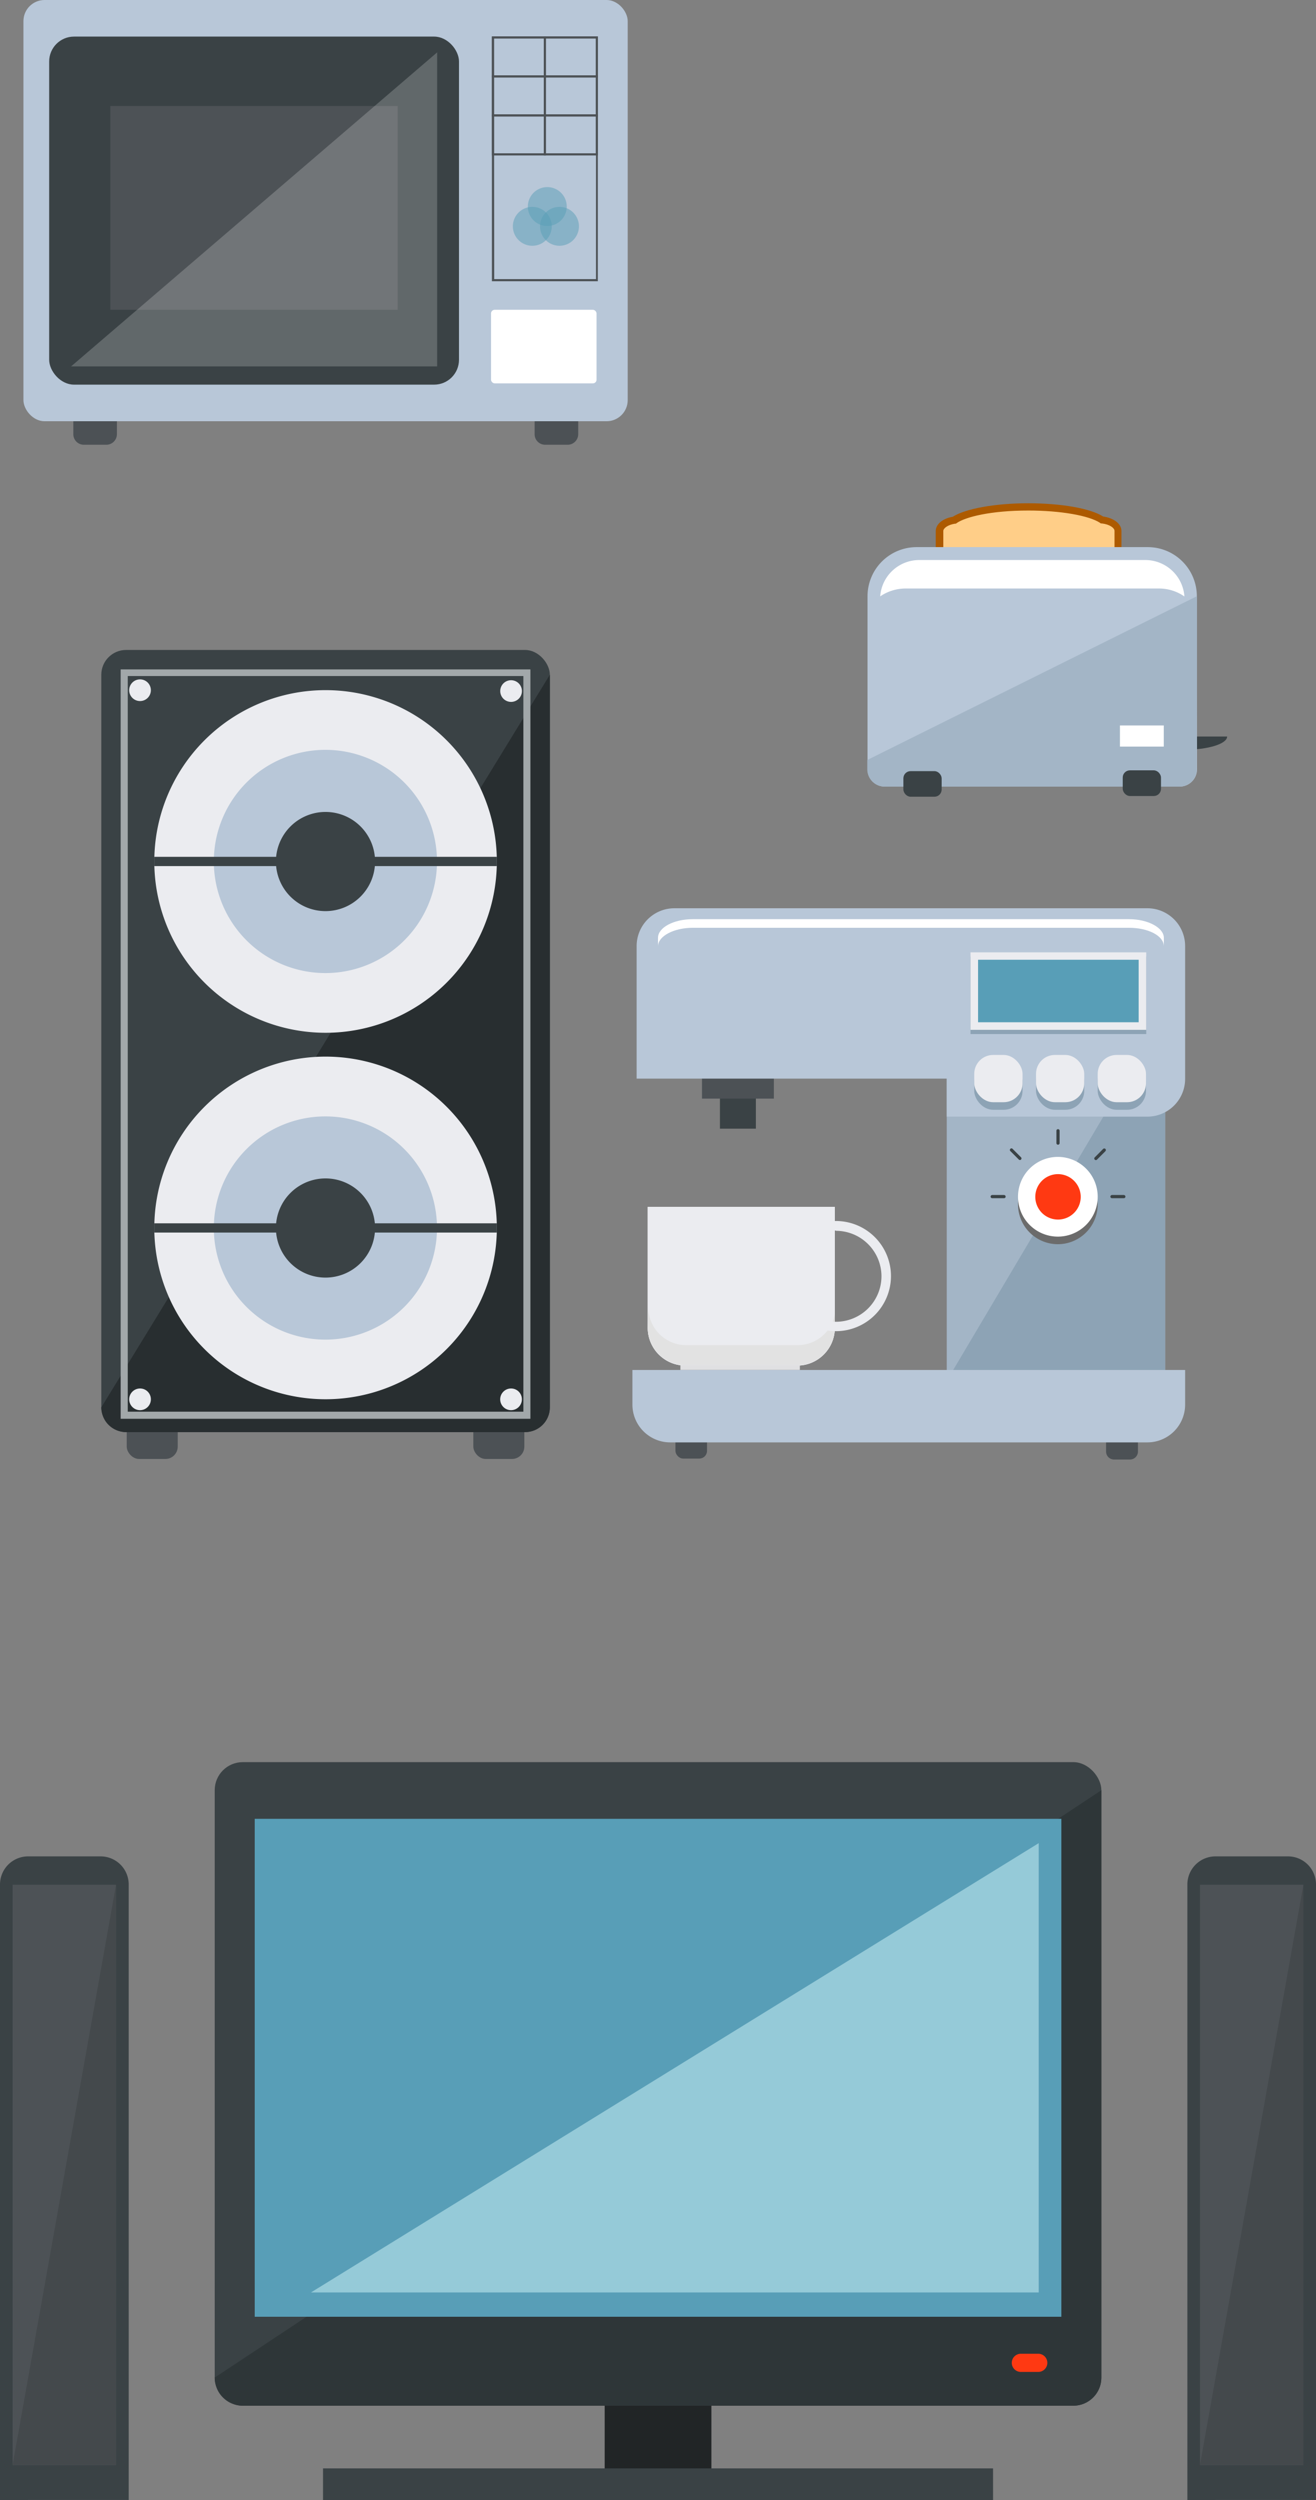 <svg id="Layer_1" data-name="Layer 1" xmlns="http://www.w3.org/2000/svg" viewBox="0 0 165.12 313.62"><rect x="0" y="0" width="165.12" height="313.62" fill="#808080" stroke="none"/><defs><style>.cls-1{fill:#212526;}.cls-2{fill:#3a4245;}.cls-3{fill:#2e3638;}.cls-4{fill:#ff3912;}.cls-21,.cls-5{fill:#589eb7;}.cls-6{fill:#95cad8;}.cls-7{fill:#4d5256;}.cls-8{fill:#44494c;}.cls-9{fill:#4c5155;}.cls-10{fill:#282e30;}.cls-11{fill:#a2a8aa;}.cls-12{fill:#ebecf0;}.cls-13{fill:#b8c7d8;}.cls-14{fill:#e2e2e2;}.cls-15{fill:#a3b5c6;}.cls-16{fill:#8da3b5;}.cls-17,.cls-20{fill:#fff;}.cls-18{fill:#6b6b6b;}.cls-19{fill:#e0e0e2;}.cls-20{opacity:0.2;}.cls-21{opacity:0.5;}.cls-22{fill:#ffce88;}.cls-23{fill:#ad5a00;}</style></defs><rect class="cls-1" x="75.87" y="298.13" width="13.39" height="11.74"/><rect class="cls-2" x="40.53" y="309.63" width="84.07" height="3.99"/><rect class="cls-2" x="26.94" y="221.04" width="111.25" height="80.73" rx="3.52"/><path class="cls-3" d="M283.53,414.85a3.52,3.52,0,0,0,3.52,3.53h104.2a3.53,3.53,0,0,0,3.53-3.53V341.17Z" transform="translate(-256.59 -116.61)"/><path class="cls-4" d="M388,413a1.14,1.14,0,0,1-1.14,1.14h-2.18a1.14,1.14,0,0,1-1.14-1.14h0a1.14,1.14,0,0,1,1.14-1.14h2.18A1.14,1.14,0,0,1,388,413Z" transform="translate(-256.59 -116.61)"/><rect class="cls-5" x="31.96" y="228.15" width="101.21" height="62.46"/><polygon class="cls-6" points="130.33 287.56 39.02 287.56 130.33 231.2 130.33 287.56"/><path class="cls-2" d="M409.09,430.23h-3.52V353a3.53,3.53,0,0,1,3.52-3.53h9.1a3.52,3.52,0,0,1,3.52,3.53v77.2H409.09Z" transform="translate(-256.59 -116.61)"/><rect class="cls-7" x="150.56" y="236.42" width="12.97" height="72.8"/><polygon class="cls-8" points="150.56 309.21 163.54 309.21 163.54 236.42 150.56 309.21"/><path class="cls-2" d="M260.11,430.23h-3.52V353a3.53,3.53,0,0,1,3.52-3.53h9.1a3.53,3.53,0,0,1,3.53,3.53v77.2H260.11Z" transform="translate(-256.59 -116.61)"/><rect class="cls-7" x="1.58" y="236.42" width="12.97" height="72.8"/><polygon class="cls-8" points="1.58 309.21 14.56 309.21 14.56 236.42 1.58 309.21"/><rect class="cls-9" x="15.9" y="176.29" width="6.4" height="6.72" rx="1.55"/><rect class="cls-9" x="59.39" y="176.29" width="6.4" height="6.72" rx="1.55"/><rect class="cls-2" x="12.71" y="81.53" width="56.28" height="98.11" rx="3.11"/><path class="cls-10" d="M269.3,293.15a3.1,3.1,0,0,0,3.1,3.1h50.07a3.1,3.1,0,0,0,3.11-3.1v-91.9Z" transform="translate(-256.59 -116.61)"/><path class="cls-11" d="M323.14,294.58H271.73v-94h51.41Zm-50.52-.89h49.64V201.41H272.62Z" transform="translate(-256.59 -116.61)"/><path class="cls-12" d="M318.93,224.67a21.49,21.49,0,1,1-21.49-21.49A21.49,21.49,0,0,1,318.93,224.67Z" transform="translate(-256.59 -116.61)"/><path class="cls-13" d="M311.42,224.67a14,14,0,1,1-14-14A14,14,0,0,1,311.42,224.67Z" transform="translate(-256.59 -116.61)"/><path class="cls-2" d="M303.65,224.67a6.22,6.22,0,1,1-6.21-6.21A6.21,6.21,0,0,1,303.65,224.67Z" transform="translate(-256.59 -116.61)"/><rect class="cls-2" x="19.36" y="107.48" width="42.98" height="1.16"/><path class="cls-12" d="M318.93,270.65a21.49,21.49,0,1,1-21.49-21.5A21.49,21.49,0,0,1,318.93,270.65Z" transform="translate(-256.59 -116.61)"/><path class="cls-13" d="M311.42,270.65a14,14,0,1,1-14-14A14,14,0,0,1,311.42,270.65Z" transform="translate(-256.59 -116.61)"/><path class="cls-2" d="M303.65,270.65a6.22,6.22,0,1,1-6.21-6.22A6.21,6.21,0,0,1,303.65,270.65Z" transform="translate(-256.59 -116.61)"/><rect class="cls-2" x="19.36" y="153.45" width="42.98" height="1.16"/><path class="cls-12" d="M275.52,203.18a1.36,1.36,0,1,1-1.36-1.35A1.36,1.36,0,0,1,275.52,203.18Z" transform="translate(-256.59 -116.61)"/><path class="cls-12" d="M322.07,203.18a1.36,1.36,0,1,1-2.71,0,1.36,1.36,0,0,1,2.71,0Z" transform="translate(-256.59 -116.61)"/><path class="cls-12" d="M275.52,292.14a1.36,1.36,0,1,1-1.36-1.36A1.35,1.35,0,0,1,275.52,292.14Z" transform="translate(-256.59 -116.61)"/><path class="cls-12" d="M322.07,292.14a1.36,1.36,0,1,1-1.36-1.36A1.35,1.35,0,0,1,322.07,292.14Z" transform="translate(-256.59 -116.61)"/><rect class="cls-9" x="84.75" y="178.8" width="3.96" height="4.16" rx="0.96"/><path class="cls-9" d="M398.37,295.46h-2a1,1,0,0,0-1,1v2.23a1,1,0,0,0,1,1h2a1,1,0,0,0,1-1v-2.23A1,1,0,0,0,398.37,295.46Z" transform="translate(-256.59 -116.61)"/><rect class="cls-2" x="90.33" y="136.55" width="4.51" height="5.03"/><rect class="cls-9" x="88.08" y="132.78" width="9.02" height="5.03"/><path class="cls-12" d="M337.86,268v15.17a4.74,4.74,0,0,0,4.74,4.74h14a4.74,4.74,0,0,0,4.74-4.74V268Z" transform="translate(-256.59 -116.61)"/><path class="cls-12" d="M337.86,268v15.17a4.74,4.74,0,0,0,4.74,4.74h14a4.74,4.74,0,0,0,4.74-4.74V268Z" transform="translate(-256.59 -116.61)"/><path class="cls-14" d="M356.73,285.34H342.68a4.74,4.74,0,0,1-4.74-4.74l-.08,2.52a4.74,4.74,0,0,0,4.74,4.74h14a4.74,4.74,0,0,0,4.74-4.74v-1.66A4.74,4.74,0,0,1,356.73,285.34Z" transform="translate(-256.59 -116.61)"/><path class="cls-12" d="M361.47,283.59a6.91,6.91,0,1,1,6.91-6.9A6.91,6.91,0,0,1,361.47,283.59Zm0-12.62a5.72,5.72,0,1,0,5.72,5.72A5.72,5.72,0,0,0,361.47,271Z" transform="translate(-256.59 -116.61)"/><rect class="cls-15" x="118.79" y="127" width="27.4" height="46.21"/><polygon class="cls-16" points="118.79 173.21 146.19 173.21 146.19 127 118.79 173.21"/><path class="cls-13" d="M400.55,230.54H341.21a4.74,4.74,0,0,0-4.74,4.74v16.63h38.91v4.77h25.17a4.74,4.74,0,0,0,4.74-4.74V235.28A4.74,4.74,0,0,0,400.55,230.54Z" transform="translate(-256.59 -116.61)"/><path class="cls-17" d="M398.24,231.91H343.52c-2.41,0-4.37,1.05-4.37,2.34v1.07c0-1.29,2-2.33,4.37-2.33h54.72c2.42,0,4.38,1,4.38,2.33v-1.07C402.62,233,400.66,231.91,398.24,231.91Z" transform="translate(-256.59 -116.61)"/><path class="cls-18" d="M394.32,267.68a5,5,0,1,1-5-5A5,5,0,0,1,394.32,267.68Z" transform="translate(-256.59 -116.61)"/><path class="cls-17" d="M394.32,266.73a5,5,0,1,1-5-5A5,5,0,0,1,394.32,266.73Z" transform="translate(-256.59 -116.61)"/><path class="cls-4" d="M392.19,266.73a2.85,2.85,0,1,1-2.85-2.84A2.86,2.86,0,0,1,392.19,266.73Z" transform="translate(-256.59 -116.61)"/><path class="cls-16" d="M400.41,246.32H378.36V236.6h22.05Zm-21.1-.95h20.15v-7.82H379.31Z" transform="translate(-256.59 -116.61)"/><rect class="cls-5" x="122.24" y="119.94" width="21.1" height="8.77"/><path class="cls-12" d="M400.41,245.79H378.36v-9.72h22.05Zm-21.1-.95h20.15V237H379.31Z" transform="translate(-256.59 -116.61)"/><path class="cls-13" d="M340.68,297.54h59.87a4.74,4.74,0,0,0,4.74-4.74v-4.34H335.94v4.34A4.74,4.74,0,0,0,340.68,297.54Z" transform="translate(-256.59 -116.61)"/><rect class="cls-19" x="85.37" y="171.25" width="14.99" height="0.59"/><rect class="cls-16" x="122.24" y="133.28" width="6.06" height="5.93" rx="2.37"/><rect class="cls-16" x="129.99" y="133.28" width="6.05" height="5.93" rx="2.37"/><rect class="cls-16" x="137.73" y="133.28" width="6.06" height="5.93" rx="2.37"/><rect class="cls-12" x="122.24" y="132.33" width="6.06" height="5.93" rx="2.37"/><rect class="cls-12" x="129.99" y="132.33" width="6.05" height="5.93" rx="2.37"/><rect class="cls-12" x="137.73" y="132.33" width="6.06" height="5.93" rx="2.37"/><path class="cls-2" d="M396.11,266.91a.2.2,0,0,1-.2-.2h0a.21.21,0,0,1,.2-.2h1.49a.21.21,0,0,1,.2.2h0a.2.2,0,0,1-.2.2Z" transform="translate(-256.59 -116.61)"/><path class="cls-2" d="M381.08,266.91a.2.2,0,0,1-.2-.2h0a.21.21,0,0,1,.2-.2h1.49a.21.21,0,0,1,.2.2h0a.2.2,0,0,1-.2.2Z" transform="translate(-256.59 -116.61)"/><path class="cls-2" d="M389.14,258.45a.2.2,0,0,1,.2-.2h0a.2.2,0,0,1,.2.2V260a.2.2,0,0,1-.2.2h0a.2.2,0,0,1-.2-.2Z" transform="translate(-256.59 -116.61)"/><path class="cls-2" d="M383.36,261a.19.19,0,0,1,0-.28h0a.19.19,0,0,1,.28,0l1.06,1.06a.2.2,0,0,1,0,.28h0a.19.19,0,0,1-.28,0Z" transform="translate(-256.59 -116.61)"/><path class="cls-2" d="M395,260.73a.21.21,0,0,1,.29,0h0a.21.21,0,0,1,0,.28l-1.06,1.06a.19.19,0,0,1-.28,0h0a.19.19,0,0,1,0-.28Z" transform="translate(-256.59 -116.61)"/><path class="cls-9" d="M10.53,50.05h2.81a1.33,1.33,0,0,1,1.33,1.33v3.08a1.33,1.33,0,0,1-1.33,1.33H10.53A1.32,1.32,0,0,1,9.2,54.47V51.38A1.33,1.33,0,0,1,10.53,50.05Z"/><path class="cls-9" d="M327.76,166.67H325a1.32,1.32,0,0,0-1.33,1.32v3.09A1.32,1.32,0,0,0,325,172.4h2.81a1.33,1.33,0,0,0,1.33-1.32V168A1.33,1.33,0,0,0,327.76,166.67Z" transform="translate(-256.59 -116.61)"/><rect class="cls-13" x="2.94" width="75.82" height="52.84" rx="2.65"/><rect class="cls-17" x="61.61" y="38.86" width="13.24" height="9.23" rx="0.46"/><rect class="cls-2" x="6.17" y="4.59" width="51.42" height="43.66" rx="3.12"/><rect class="cls-7" x="13.84" y="13.3" width="36.06" height="25.56"/><polygon class="cls-20" points="8.92 45.96 54.85 45.96 54.85 6.57 8.92 45.96"/><path class="cls-7" d="M331.6,151.89H318.31V121.18H331.6Zm-13-.27h12.77V121.44H318.57Z" transform="translate(-256.59 -116.61)"/><path class="cls-7" d="M325.09,126.33h-6.78v-5.15h6.78Zm-6.52-.26h6.25v-4.63h-6.25Z" transform="translate(-256.59 -116.61)"/><path class="cls-7" d="M331.6,126.33h-6.78v-5.15h6.78Zm-6.51-.26h6.25v-4.63h-6.25Z" transform="translate(-256.59 -116.61)"/><path class="cls-7" d="M325.09,131.22h-6.78v-5.15h6.78Zm-6.52-.27h6.25v-4.62h-6.25Z" transform="translate(-256.59 -116.61)"/><path class="cls-7" d="M331.6,131.22h-6.78v-5.15h6.78Zm-6.51-.27h6.25v-4.62h-6.25Z" transform="translate(-256.59 -116.61)"/><path class="cls-7" d="M325.09,136.11h-6.78V131h6.78Zm-6.52-.27h6.25v-4.62h-6.25Z" transform="translate(-256.59 -116.61)"/><path class="cls-7" d="M331.6,136.11h-6.78V131h6.78Zm-6.51-.27h6.25v-4.62h-6.25Z" transform="translate(-256.59 -116.61)"/><path class="cls-21" d="M327.7,142.52a2.44,2.44,0,1,1-2.44-2.44A2.44,2.44,0,0,1,327.7,142.52Z" transform="translate(-256.59 -116.61)"/><path class="cls-21" d="M329.23,145a2.44,2.44,0,1,1-2.44-2.44A2.44,2.44,0,0,1,329.23,145Z" transform="translate(-256.59 -116.61)"/><path class="cls-21" d="M325.82,145a2.44,2.44,0,1,1-2.44-2.44A2.44,2.44,0,0,1,325.82,145Z" transform="translate(-256.59 -116.61)"/><path class="cls-22" d="M394.87,181.84c-1.4-1-5-1.65-9.25-1.65s-7.9.7-9.27,1.67c-1.07.17-1.86.71-1.86,1.36V193c0,.79,1.12,1.42,2.51,1.42h17.37c1.38,0,2.51-.63,2.51-1.42v-9.8C396.88,182.54,396,182,394.87,181.84Z" transform="translate(-256.59 -116.61)"/><path class="cls-23" d="M394.37,194.89H377c-1.67,0-3-.82-3-1.87v-9.8c0-.85.86-1.57,2.14-1.79,1.56-1,5.25-1.69,9.45-1.69s7.82.65,9.41,1.66c1.36.19,2.3.93,2.3,1.82V193C397.33,194.07,396,194.89,394.37,194.89Zm-8.75-14.24c-4.68,0-7.9.8-9,1.58l-.09.07h-.11c-.92.14-1.47.58-1.47.91V193c0,.46.88,1,2.06,1h17.37c1.17,0,2.05-.5,2.05-1v-9.8c0-.36-.61-.82-1.6-.93h-.12l-.09-.07C393.24,181.28,389.63,180.65,385.62,180.65Z" transform="translate(-256.59 -116.61)"/><path class="cls-2" d="M405.17,209v1.66c3,0,5.39-.74,5.39-1.66Z" transform="translate(-256.59 -116.61)"/><path class="cls-13" d="M406.76,203.56V191.4a6.16,6.16,0,0,0-6.16-6.16h-29a6.16,6.16,0,0,0-6.16,6.16v21.7a2.17,2.17,0,0,0,2.17,2.18h37a2.17,2.17,0,0,0,2.17-2.18Z" transform="translate(-256.59 -116.61)"/><path class="cls-15" d="M406.76,203.56V191.4l-41.35,20.54v1.16a2.17,2.17,0,0,0,2.17,2.18h37a2.17,2.17,0,0,0,2.17-2.18Z" transform="translate(-256.59 -116.61)"/><path class="cls-17" d="M370.23,190.43H402a5.6,5.6,0,0,1,3.2,1,4.92,4.92,0,0,0-4.9-4.57H371.93a4.91,4.91,0,0,0-4.9,4.56A5.67,5.67,0,0,1,370.23,190.43Z" transform="translate(-256.59 -116.61)"/><rect class="cls-2" x="113.35" y="96.73" width="4.8" height="3.21" rx="0.9"/><rect class="cls-2" x="140.87" y="96.63" width="4.8" height="3.22" rx="0.9"/><path class="cls-17" d="M402.61,210.26h-5.5v-2.65h5.5Z" transform="translate(-256.59 -116.61)"/></svg>